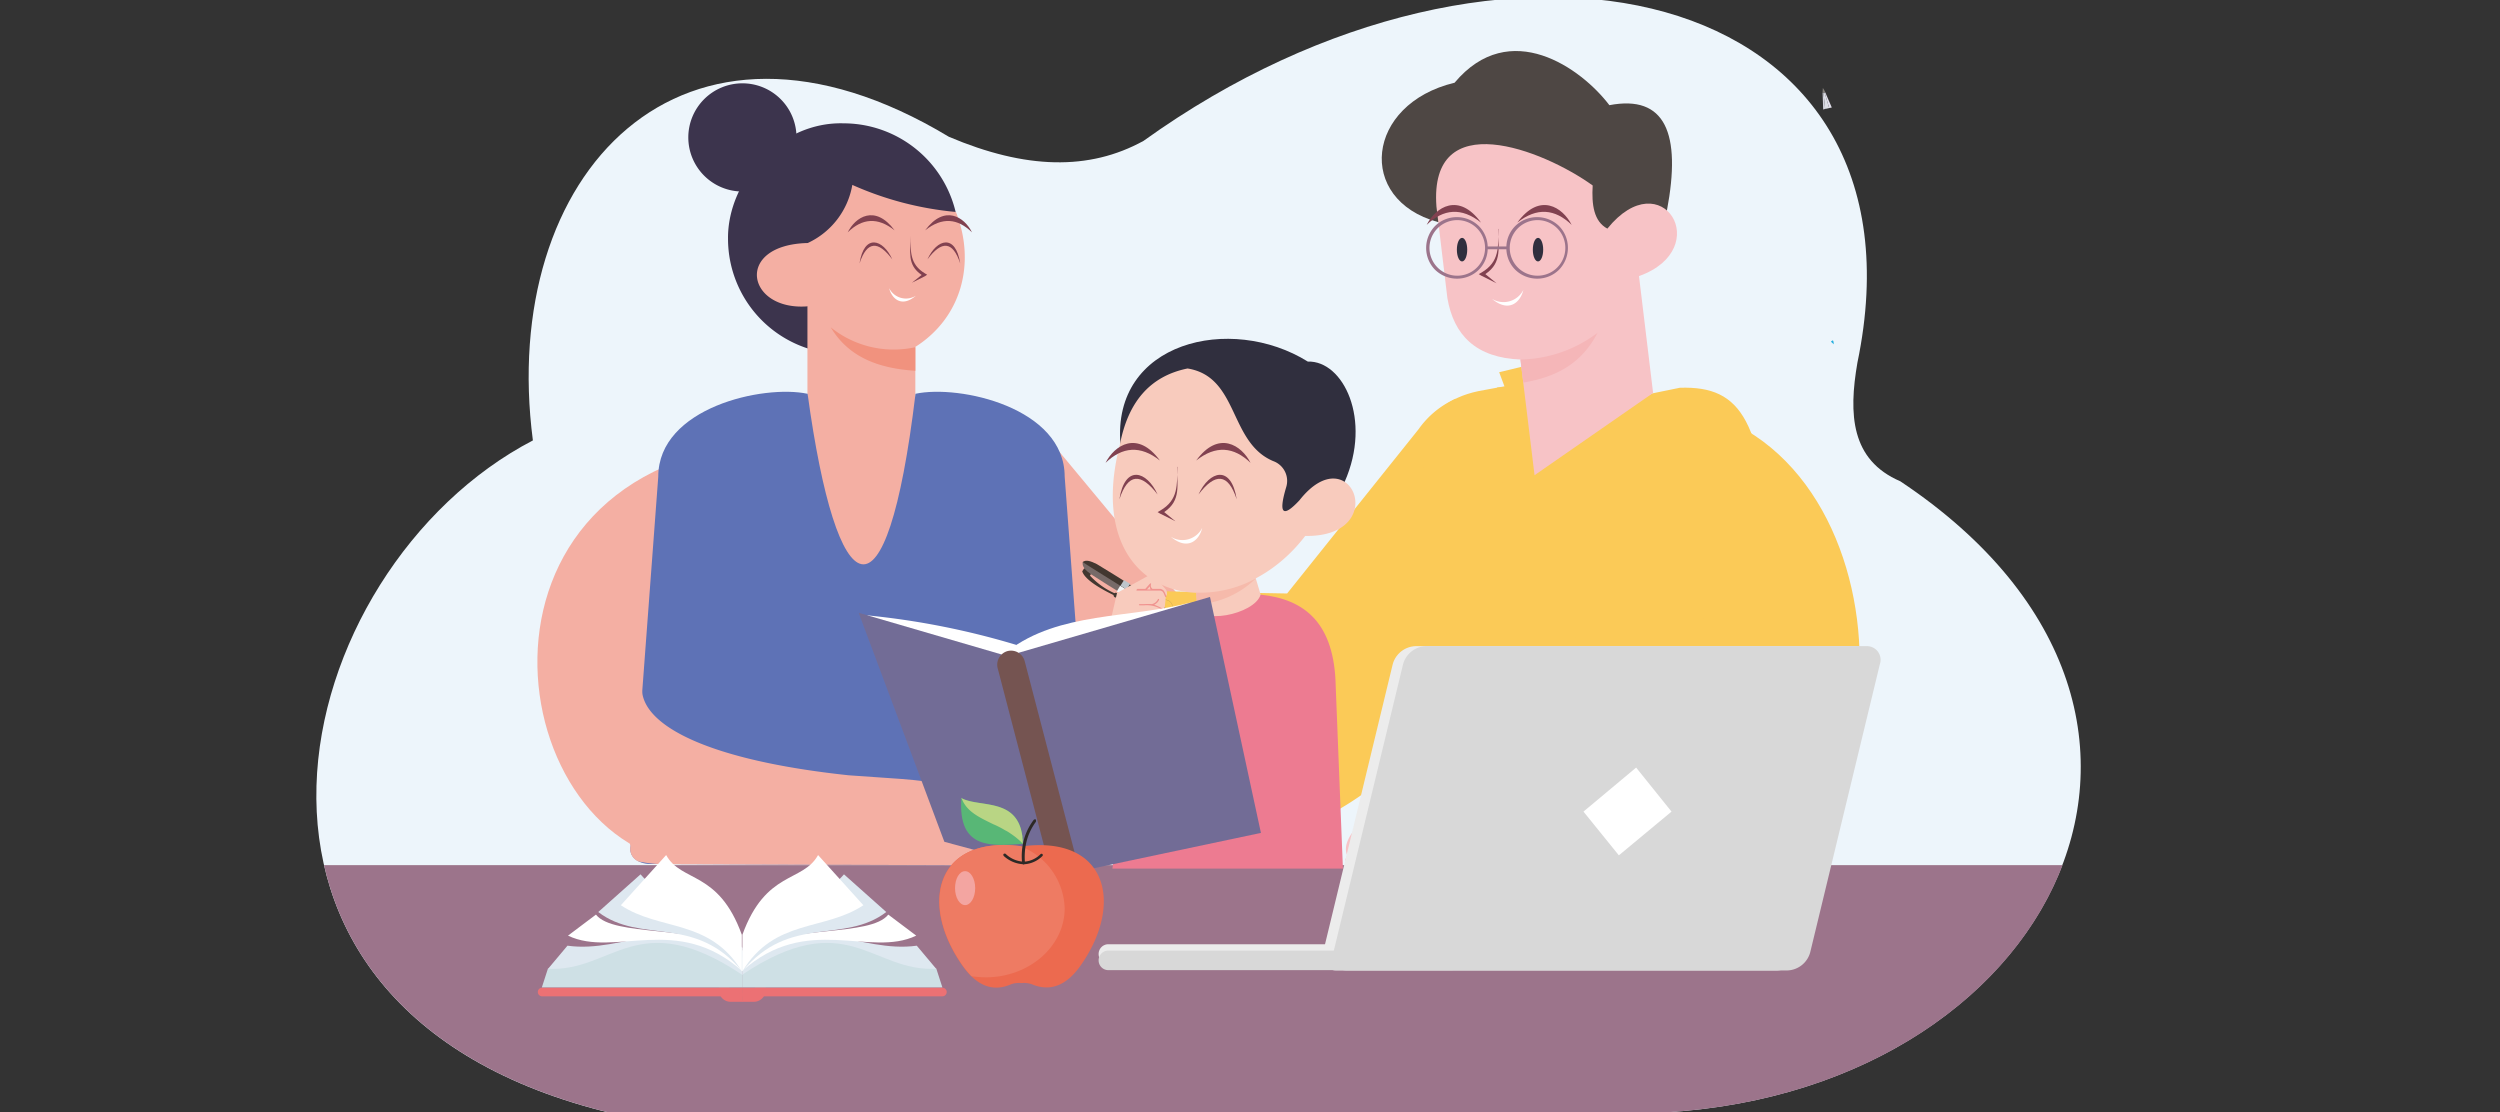<svg xmlns="http://www.w3.org/2000/svg" xmlns:xlink="http://www.w3.org/1999/xlink" width="281" height="125" viewBox="0 0 281 125"><rect x="0" y="0" width="281" height="125" fill="#333333" stroke="none"/><defs><clipPath id="a"><rect width="281" height="125" transform="translate(-35.556 0.33)" fill="#fff" stroke="#707070" stroke-width="1"/></clipPath></defs><g transform="translate(35.556 -0.33)"><g clip-path="url(#a)"><g transform="translate(0.004 0.003)"><path d="M33.3,125.481c-49.16-11.74-36.611-61.256-8.959-75.648C20.432,19.981,41-2.432,71.112,15.712c8.635,3.655,15.751,3.816,21.863.453C133.468-12.911,182.11-1.656,173.216,41.1c-1,5.789-.744,10.932,4.819,13.325,40.1,26.715,15.945,71.056-30.628,71.056Z" transform="translate(-0.004 -0.003)" fill="#edf5fb" fill-rule="evenodd"/><path d="M32.709,58.081C12.851,53.327,3.051,42.428.27,30.17H195.682c-5.951,15.589-24.257,27.911-48.837,27.911Z" transform="translate(0.591 67.397)" fill="#9c748b" fill-rule="evenodd"/><path d="M46.868,52.788l1.294,10.058-21.831-.1c-22.057,0-29.561-43.4,5.725-47.22,11.417,2.2,12.225,12.452,4.107,17.529-10.35,3.1-22.284,16.2,10.705,19.7" transform="translate(17.157 34.688)" fill="#f4afa3" fill-rule="evenodd"/><path d="M27.28,4.393C20.132,4.2,14.246,10.861,14.31,17.362A12.969,12.969,0,1,0,27.28,4.393" transform="translate(31.959 9.796)" fill="#3c344d" fill-rule="evenodd"/><path d="M19.01,3a6.08,6.08,0,1,0,6.08,6.08A6.073,6.073,0,0,0,19.01,3" transform="translate(28.876 6.693)" fill="#3c344d" fill-rule="evenodd"/><path d="M25.024,20.211V32.6L13.51,59.086l33.054,3.687L37.152,32.565V24.739c5.207-3.3,6.824-9.444,4.56-15.168A36.632,36.632,0,0,1,30.069,6.53a8.845,8.845,0,0,1-5.013,6.533c-8.312.194-6.889,7.665,0,7.115" transform="translate(30.172 14.58)" fill="#f4afa3" fill-rule="evenodd"/><path d="M36.3,36.925,49.074,53.678l10.22-10.544L36.3,15.45,20.71,22.824Z" transform="translate(46.258 34.509)" fill="#f4afa3" fill-rule="evenodd"/><path d="M42.944,13.947C47.892,12.88,59.73,15.5,59.73,23.262l3.1,41.527c.065,1.326-.388,2.167-2.3,2.2l-47.381-.194c-1.423,0-2.458-.873-2.2-2.005l3.1-41.527c0-7.762,11.837-10.382,16.786-9.315,3.267,23.9,8.862,27.167,12.128,0" transform="translate(24.38 30.643)" fill="#5e72b6" fill-rule="evenodd"/><path d="M27.389,13.712A11.264,11.264,0,0,1,17.88,11.48c2.07,3.461,5.531,4.625,9.509,4.884V13.679" transform="translate(39.935 25.639)" fill="#f1927e" fill-rule="evenodd"/><path d="M18.52,27.05l.226,10.058,18.112.065s-.162-.388-.226-.517c.42-.97-.1-2.135-1.423-3.461-.032-5.789-9.023-5.531-16.656-6.145" transform="translate(41.365 60.426)" fill="#f4afa3" fill-rule="evenodd"/><path d="M37.179,43.677l-20.764-.065a15.065,15.065,0,0,1-3.17-.323,1.544,1.544,0,0,1-.873-1.714l-2.1-9.606,3.4-7.859c.259,3.946,7.439,7.827,23.286,9.509l3.558,6.21Z" transform="translate(22.933 53.857)" fill="#f4afa3" fill-rule="evenodd"/><path d="M20.642,8.3c.1,1.746-.1,3.17,1.682,4.237l.226.129-.226.162-1.488.744,1.1-.873c-1.714-1.164-1.2-2.652-1.294-4.366" transform="translate(46.1 18.534)" fill="#814150"/><path d="M18.47,9.512c.841-1.714,3.073-3.2,5.272-.226-1.908-1.52-3.655-1.358-5.272.226" transform="translate(41.253 16.934)" fill="#814150" fill-rule="evenodd"/><path d="M26.432,9.512c-.841-1.714-3.073-3.2-5.272-.226,1.908-1.52,3.655-1.358,5.272.226" transform="translate(47.263 16.934)" fill="#814150" fill-rule="evenodd"/><path d="M22.567,10.439c-1.035-2.3-3.17-2.943-3.687.453.841-2.555,2.1-2.587,3.687-.453" transform="translate(42.169 19.048)" fill="#814150" fill-rule="evenodd"/><path d="M21.24,10.439c1.035-2.3,3.17-2.943,3.687.453-.841-2.555-2.1-2.587-3.687-.453" transform="translate(47.442 19.048)" fill="#814150" fill-rule="evenodd"/><path d="M19.91,10.12c.259,1.1,1.358,2.264,3.008.841a2.112,2.112,0,0,1-3.008-.841" transform="translate(44.471 22.6)" fill="#fff" fill-rule="evenodd"/><path d="M62.635,13.982a10.163,10.163,0,0,0-4.172,3.428c-4.916,6.145-9.864,12.322-14.78,18.467L29.29,35.619c8.118,33.539,14.3,30.725,31.5,15.88L62.635,13.95" transform="translate(65.428 31.158)" fill="#fbca57" fill-rule="evenodd"/><path d="M50.934,13.34,44.692,14.5c-3.331.712-5.531,2.458-6.242,5.5l1.811,48.19H80.43L77.649,33.651C76.678,17.9,74.415,13.89,67.364,14.116l-3.008.615-13.39,8.053V13.372Z" transform="translate(85.893 29.795)" fill="#fbca57" fill-rule="evenodd"/><path d="M43.66,61.469l-2.62-47.9h4.107v8.668l13.39-8.053Z" transform="translate(91.68 30.309)" fill="#fbca57" fill-rule="evenodd"/><path d="M44.991,24.07V12.75l-3.881.938Z" transform="translate(91.836 28.476)" fill="#fbca57" fill-rule="evenodd"/><path d="M69.083,19.8c1.649-8.7-.194-13.034-6.468-11.837-3.137-4.14-11.19-9.929-17.4-2.523C35.221,7.835,34.121,18.573,43.339,21.1c5.207,1.358,10.447,2.684,15.654,4.043,3.364-1.779,6.695-3.558,10.058-5.3" transform="translate(82.719 4.186)" fill="#4e4744" fill-rule="evenodd"/><path d="M48.4,29.326c.517,4.334,1.067,8.668,1.585,13,4.431-3.073,8.894-6.177,13.325-9.25-.517-4.366-1.067-8.765-1.585-13.131C70.3,16.874,64.314,7.01,58.169,14.61c-1.52-.809-1.779-2.684-1.649-4.851C50.892,5.716,38.116.735,38.957,12.12c.42,3.428.809,6.857,1.229,10.285.712,4.172,3.2,6.727,8.247,6.921" transform="translate(86.938 11.415)" fill="#f7c3c6" fill-rule="evenodd"/><path d="M41.85,14.678c.1.873.194,1.714.323,2.587,3.4-.582,6.436-1.908,8.344-5.6a14.747,14.747,0,0,1-8.668,3.008" transform="translate(93.489 26.064)" fill="#f5b6b8" fill-rule="evenodd"/><path d="M38.9,24.345,37.345,19.17l-5.854.841.259,5.433L30.1,27.773l5.4,1.067,4.334-2.846Z" transform="translate(67.237 42.82)" fill="#f8cbbd" fill-rule="evenodd"/><path d="M53.576,51.56l-.809-20.473c-.129-7.115-3.461-9.8-8.441-10.317-.679,2.264-7.245,3.525-7.148,1.1-3.2,1-6.113,2.62-6.857,7.471-.873,7.406-1.779,14.813-2.652,22.219H53.608Z" transform="translate(61.808 46.395)" fill="#ed7b91" fill-rule="evenodd"/><path d="M53.181,27.957c3.1-7.018-.162-13.648-4.14-13.519-8.668-5.4-22.057-2.232-21.055,9.315l16.171,10.8,9.023-6.6Z" transform="translate(62.397 26.53)" fill="#302f3e" fill-rule="evenodd"/><path d="M49.345,31.733c9.67.129,5.078-11.32-.679-4.01-1.811,1.941-2.426,1.649-1.488-1.488a2.366,2.366,0,0,0-1.455-2.911c-5.013-2.1-3.849-9.476-9.638-10.414-4.269.873-6.695,3.816-7.6,8.538C23.794,39.56,40.839,42.827,49.312,31.733" transform="translate(61.835 28.834)" fill="#f8cbbd" fill-rule="evenodd"/><path d="M37.275,20.21a13.146,13.146,0,0,1-6.695,1.585l.065,1.326a10.248,10.248,0,0,0,6.63-2.911" transform="translate(68.31 45.144)" fill="#f6baab" fill-rule="evenodd"/><path d="M37.943,33.84l-7.309,9.606L24.78,37.4,37.943,21.55,46.9,25.787Z" transform="translate(55.351 48.138)" fill="#ed7b91" fill-rule="evenodd"/><path d="M36.723,25.437,32.389,40.832c-2.684,5.175-10.641,2.135-7.762-4.56L33.812,22.72Z" transform="translate(53.628 50.752)" fill="#86c4ec" fill-rule="evenodd"/><path d="M30.975,20.95H29.681a.841.841,0,0,0,0,1.682h1.294a.841.841,0,0,0,0-1.682Z" transform="translate(64.422 46.797)" fill="none" stroke="#2d2926" stroke-miterlimit="22.93" stroke-width="0.01"/><path d="M30.113,22.858c-1.067-.517-3.17-1.617-3.493-2.652l.226-.356.841.517-.194.323a8.357,8.357,0,0,0,2.749,1.973.243.243,0,0,1,.291,0,.261.261,0,1,1-.259.453.244.244,0,0,1-.129-.226" transform="translate(59.462 44.339)" fill="#423730" fill-rule="evenodd"/><path d="M36.035,25.526l.065.291-.323.162c-2.749-1.552-5.563-3.267-8.215-4.981-.582-.42-1.035-.873-.906-1.358L30.925,21.9,36.1,25.526Z" transform="translate(59.492 43.87)" fill="#776a68" fill-rule="evenodd"/><path d="M28.208,20.46l-.388.647.712.42.388-.647-.162-.388Z" transform="translate(62.143 45.702)" fill="#f1f4f5" fill-rule="evenodd"/><path d="M29.046,21l-.226.259-.129.323.517.291.356-.582-.129-.226Z" transform="translate(64.087 46.909)" fill="#f1f4f5" fill-rule="evenodd"/><path d="M29.161,21.134l-.356.55a.09.09,0,0,1-.129,0c-.032,0-.065-.065,0-.129l.356-.55.194-.065V21.1Z" transform="translate(63.972 46.775)" fill="#f1f4f5" fill-rule="evenodd"/><path d="M30.1,21.709v.259l-.291.194c-.162.129-.259,0-.356-.259l.291-.453.356.226Z" transform="translate(65.785 47.914)" fill="#98908e" fill-rule="evenodd"/><path d="M29.56,21.983l1.649.55V22.5l.065-.032V22.4l-.356-.291-1.067-.582Z" transform="translate(66.031 48.093)" fill="#a8a5a3" fill-rule="evenodd"/><path d="M30.135,21.8h.129l.1.162c-.032.065-.1.065-.162.032l-.129-.1.065-.1Z" transform="translate(67.17 48.696)" fill="#736462" fill-rule="evenodd"/><path d="M36.042,25.635l.291-.453c-2.587-1.811-5.369-3.558-8.086-5.207-.647-.323-1.229-.55-1.617-.226Z" transform="translate(59.485 43.762)" fill="#423730" fill-rule="evenodd"/><rect width="0.744" height="0.809" transform="translate(90.383 66.158) rotate(-57.97)" fill="#bdc5cb"/><path d="M28.8,21.4l.194-.388.194-.194.485.323-.356.55Z" transform="translate(64.333 46.507)" fill="#bdc5cb" fill-rule="evenodd"/><path d="M29.918,22.01l.356-.129-.065-.356c.032-.226-.162-.226-.388-.194l-.291.453.356.226Z" transform="translate(65.964 47.613)" fill="#766a68" fill-rule="evenodd"/><path d="M29.941,21.38l1.2,1.229-.065.129-1.423-.873Z" transform="translate(66.232 47.758)" fill="#8d8884" fill-rule="evenodd"/><path d="M30.09,21.867l.226.162s0-.129-.032-.162l-.129-.1-.065.1Z" transform="translate(67.215 48.629)" fill="#453434" fill-rule="evenodd"/><path d="M28.889,21.469l.356-.55V20.79h-.129l-.356.55.162.1Z" transform="translate(64.244 46.44)" fill="#b9c3c8" fill-rule="evenodd"/><path d="M27.04,28.618,28.948,24.9l.647-2.781,3.525-1.941a.582.582,0,0,1,.647,0c.453.55.906,1.067,1.358,1.617.129.291.129.55-.065.712,0,.388-.065.776-.1,1.164,0,.162-.065.259-.162.259.065.323.162.647.226.97-.032.42-.356.582-.776.647.129,1.908.485,1.617-1.229,2.264-.776,2.167-.485,1.876-2.329,3.267a1.421,1.421,0,0,1-.712.226l-2.911-2.717Z" transform="translate(60.401 44.853)" fill="#f8cbbd" fill-rule="evenodd"/><path d="M28.856,22.709s-.065.032-.065.065a.07.07,0,0,0,.065.065h.55a3.181,3.181,0,0,1,2.07.55c.032,0,.1,0,.1-.032s0-.1-.032-.1a8.383,8.383,0,0,0-1.035-.485,1.08,1.08,0,0,0,.55-.55c0-.032,0-.1-.032-.1s-.1,0-.1.032a.979.979,0,0,1-.679.55,7.141,7.141,0,0,0-.841,0h-.517m1.261,2.717s0-.1-.032-.1-.1,0-.1.032c0,0-.323.776-.906-.032,0-.032-.065-.032-.1,0-.032,0-.032.065,0,.1.259.356.485.485.679.485.1,1,.906.744.906.744a.072.072,0,1,0-.065-.129s-.647.194-.712-.615a.86.86,0,0,0,.356-.42ZM28.6,23.808s-.1,0-.1.065c0,.032,0,.1.065.1l2.2.615s.1,0,.1-.065c0-.032,0-.1-.065-.1Zm1.52-2.749H29.7l.323-.356a.55.55,0,0,0,.032.226.168.168,0,0,0,.065.129Zm-1.552,0s-.065.032-.065.065a.07.07,0,0,0,.065.065h2.652s.162.065.226.1h0a1.915,1.915,0,0,1,.129.194l.162.388s.065.065.1.032a.062.062,0,0,0,.032-.1l-.162-.388a1.441,1.441,0,0,0-.162-.259h0a.905.905,0,0,0-.323-.162h-.906a1.231,1.231,0,0,1-.162-.194.661.661,0,0,1,0-.356h0V20.38h-.1l-.55.615H28.6Z" transform="translate(63.663 45.524)" fill="#f0938f"/><path d="M31.5,16.33c-.129,2.038.129,3.687-1.973,4.916l-.291.162.259.162,1.746.873-1.261-1.035c1.973-1.326,1.391-3.073,1.488-5.078" transform="translate(65.316 36.475)" fill="#814150"/><path d="M36.693,17.732c-1-1.973-3.59-3.719-6.113-.259,2.2-1.746,4.237-1.552,6.113.259" transform="translate(68.31 34.62)" fill="#814150" fill-rule="evenodd"/><path d="M27.43,17.732c1-1.973,3.59-3.719,6.113-.259-2.2-1.746-4.237-1.552-6.113.259" transform="translate(61.272 34.62)" fill="#814150" fill-rule="evenodd"/><path d="M30.66,18.818c1.229-2.684,3.687-3.4,4.3.55-.97-2.975-2.426-3.008-4.3-.55" transform="translate(68.489 37.092)" fill="#814150" fill-rule="evenodd"/><path d="M32.212,18.818c-1.229-2.684-3.687-3.4-4.3.55.97-2.975,2.426-3.008,4.3-.55" transform="translate(62.344 37.092)" fill="#814150" fill-rule="evenodd"/><path d="M33.225,18.45c-.291,1.294-1.552,2.652-3.525,1a2.489,2.489,0,0,0,3.525-1" transform="translate(66.344 41.212)" fill="#fff" fill-rule="evenodd"/><path d="M24.03,26.506c5.822-4.463,13.713-3.622,20.6-5.466L25.421,28.9l-1.358-2.426Z" transform="translate(53.676 46.998)" fill="#fff" fill-rule="evenodd"/><path d="M19.15,21.49a87.651,87.651,0,0,1,16.786,3.331l-2.523,4.593L19.15,21.522Z" transform="translate(42.773 48.004)" fill="#fff" fill-rule="evenodd"/><path d="M24.41,27.124,45.918,20.85l5.725,26.521-21.281,4.5Z" transform="translate(54.525 46.574)" fill="#726c96" fill-rule="evenodd"/><path d="M40.584,50.411l-12.1-3.267L18.85,21.4l16.074,4.69Z" transform="translate(42.102 47.802)" fill="#726c96" fill-rule="evenodd"/><path d="M24.841,22.759h0a1.589,1.589,0,0,0-1.132,1.908L29.5,46.854a1.569,1.569,0,0,0,3.04-.776L26.75,23.891a1.589,1.589,0,0,0-1.908-1.132" transform="translate(52.864 50.745)" fill="#755451" fill-rule="evenodd"/><path d="M42.863,54.491,41.44,65.358l23.642-.1c22.154,0,21.863-48.675-6.177-51.1C46.55,16.521,45.677,27.614,54.474,33.145,65.664,36.508,78.6,50.674,42.863,54.458" transform="translate(92.573 31.627)" fill="#fbca57" fill-rule="evenodd"/><path d="M55.576,26.652l-.226,10.867-19.6.065a3.625,3.625,0,0,1,.259-.55c-.453-1.035.129-2.3,1.552-3.752.032-6.274,9.767-5.983,18.015-6.662" transform="translate(79.861 59.465)" fill="#f7c3c6" fill-rule="evenodd"/><path d="M41.81,44.624l22.478-.1a17.346,17.346,0,0,0,3.428-.323,1.653,1.653,0,0,0,.938-1.844L67.231,23.44c-.291,4.269-8.053,8.474-25.195,10.285L41.81,44.042v.55Z" transform="translate(93.4 52.36)" fill="#859bcf" fill-rule="evenodd"/><path d="M42.664,8.06c-.129,2.038.129,3.687-1.973,4.916l-.291.162.259.162,1.746.873-1.261-1.035c1.973-1.326,1.391-3.073,1.488-5.078" transform="translate(90.25 17.998)" fill="#814150"/><path d="M47.853,9.462c-1-1.973-3.59-3.719-6.113-.259,2.2-1.746,4.237-1.552,6.113.259" transform="translate(93.244 16.143)" fill="#814150" fill-rule="evenodd"/><path d="M38.59,9.462c1-1.973,3.59-3.719,6.113-.259-2.2-1.746-4.237-1.552-6.113.259" transform="translate(86.206 16.143)" fill="#814150" fill-rule="evenodd"/><path d="M44.385,10.18c-.291,1.294-1.552,2.652-3.525,1a2.489,2.489,0,0,0,3.525-1" transform="translate(91.278 22.735)" fill="#fff" fill-rule="evenodd"/><path d="M44.262,8.879a3.124,3.124,0,1,0,.938,2.232,3.129,3.129,0,0,0-.938-2.232m9.023,0a3.124,3.124,0,1,0,.938,2.232A3.129,3.129,0,0,0,53.286,8.879ZM51.054,7.65a3.527,3.527,0,0,1,2.458,1,3.469,3.469,0,0,1,1,2.458,3.527,3.527,0,0,1-1,2.458,3.469,3.469,0,0,1-2.458,1,3.527,3.527,0,0,1-2.458-1,3.422,3.422,0,0,1-1-2.3h-2.1a3.422,3.422,0,0,1-1,2.3,3.469,3.469,0,0,1-2.458,1,3.527,3.527,0,0,1-2.458-1,3.469,3.469,0,0,1-1-2.458,3.527,3.527,0,0,1,1-2.458,3.469,3.469,0,0,1,2.458-1,3.527,3.527,0,0,1,2.458,1,3.422,3.422,0,0,1,1,2.3h2.1a3.422,3.422,0,0,1,1-2.3A3.469,3.469,0,0,1,51.054,7.65Z" transform="translate(86.161 17.082)" fill="#9c748b"/><path d="M42.862,8.37c.323,0,.582.582.582,1.326s-.259,1.326-.582,1.326S42.28,10.44,42.28,9.7s.259-1.326.582-1.326" transform="translate(94.45 18.691)" fill="#302f3e" fill-rule="evenodd"/><path d="M40.222,8.37c.323,0,.582.582.582,1.326s-.259,1.326-.582,1.326S39.64,10.44,39.64,9.7s.259-1.326.582-1.326" transform="translate(88.552 18.691)" fill="#302f3e" fill-rule="evenodd"/><path d="M28.29,35.119H66.874a1.091,1.091,0,0,0,1.1-1.1h0a1.091,1.091,0,0,0-1.1-1.1H28.29a1.091,1.091,0,0,0-1.1,1.1h0a1.091,1.091,0,0,0,1.1,1.1" transform="translate(60.736 73.541)" fill="#ececec" fill-rule="evenodd"/><path d="M45.385,22.56H94.933a1.538,1.538,0,0,1,1.52,2.038L88.626,56.972A2.76,2.76,0,0,1,86.1,59.01H36.555a1.538,1.538,0,0,1-1.52-2.038L42.862,24.6a2.76,2.76,0,0,1,2.523-2.038" transform="translate(78.118 50.394)" fill="#ececec" fill-rule="evenodd"/><path d="M45.745,22.56H95.293a1.538,1.538,0,0,1,1.52,2.038L88.986,56.972a2.76,2.76,0,0,1-2.523,2.038H36.915a1.538,1.538,0,0,1-1.52-2.038L43.222,24.6a2.76,2.76,0,0,1,2.523-2.038" transform="translate(78.922 50.394)" fill="#d8d8d8" fill-rule="evenodd"/><path d="M28.29,35.339H66.874a1.091,1.091,0,0,0,1.1-1.1h0a1.091,1.091,0,0,0-1.1-1.1H28.29a1.091,1.091,0,0,0-1.1,1.1h0a1.091,1.091,0,0,0,1.1,1.1" transform="translate(60.736 74.032)" fill="#d8d8d8" fill-rule="evenodd"/><path d="M44.04,31.728l5.919-4.948,3.978,4.948-5.919,4.916Z" transform="translate(98.382 59.823)" fill="#fff" fill-rule="evenodd"/><path d="M8.185,34.43H30.7v.97H8.185a.485.485,0,0,1,0-.97" transform="translate(17.191 76.914)" fill="#ec7174" fill-rule="evenodd"/><path d="M15.187,34.43a1.335,1.335,0,0,0,1.1.615h.356v.97H15.316a1.332,1.332,0,0,1-1.326-1.326V34.43h1.164Z" transform="translate(31.244 76.914)" fill="#ec7174" fill-rule="evenodd"/><path d="M8.05,36.428l2.2-2.62c6.436.906,12.031-4.075,19.632,1.391v1.908L8.05,36.428Z" transform="translate(17.973 72.814)" fill="#dee8f0" fill-rule="evenodd"/><path d="M30.35,36.452c-11.773-7.859-14.554-.259-21.831-.679l-.679,2.1H30.35V36.42Z" transform="translate(17.504 73.437)" fill="#cee0e5" fill-rule="evenodd"/><path d="M8.75,34.251l3.137-2.361c2.005,2.523,11.093,1.132,16.43,4.043v2.3c-7.309-6.533-14.3-1.455-19.567-3.978" transform="translate(19.537 71.239)" fill="#fff" fill-rule="evenodd"/><path d="M9.8,34.727l4.754-4.237c3.1,3.622,8.344,3.719,11.417,8.28v2.62C20.635,34.953,14.587,38.382,9.8,34.727" transform="translate(21.883 68.112)" fill="#dee8f0" fill-rule="evenodd"/><path d="M10.612,35.448,15.69,29.82c1.714,3.1,5.886,1.714,8.506,8.959v4.107c-3.622-5.951-9.218-4.5-13.616-7.439" transform="translate(23.625 66.615)" fill="#fff" fill-rule="evenodd"/><path d="M37.31,34.43H14.8v.97H37.31a.485.485,0,0,0,0-.97" transform="translate(33.054 76.914)" fill="#ec7174" fill-rule="evenodd"/><path d="M16.255,34.43a1.335,1.335,0,0,1-1.1.615H14.8v.97h1.326a1.332,1.332,0,0,0,1.326-1.326V34.43H16.288Z" transform="translate(33.054 76.914)" fill="#ec7174" fill-rule="evenodd"/><path d="M36.631,36.428l-2.2-2.62C28,34.714,22.4,29.733,14.8,35.2v1.908Z" transform="translate(33.054 72.814)" fill="#dee8f0" fill-rule="evenodd"/><path d="M14.8,36.452c11.773-7.859,14.554-.259,21.831-.679l.679,2.1H14.8V36.42Z" transform="translate(33.054 73.437)" fill="#cee0e5" fill-rule="evenodd"/><path d="M34.367,34.251,31.23,31.89c-2.005,2.523-11.093,1.132-16.43,4.043v2.3c7.309-6.533,14.3-1.455,19.567-3.978" transform="translate(33.054 71.239)" fill="#fff" fill-rule="evenodd"/><path d="M30.981,34.727,26.227,30.49c-3.1,3.622-8.344,3.719-11.417,8.28v2.62c5.336-6.436,11.384-3.008,16.171-6.662" transform="translate(33.076 68.112)" fill="#dee8f0" fill-rule="evenodd"/><path d="M28.394,35.448,23.316,29.82c-1.714,3.1-5.886,1.714-8.506,8.959v4.107c3.622-5.951,9.218-4.5,13.616-7.439" transform="translate(33.076 66.615)" fill="#fff" fill-rule="evenodd"/><path d="M52.963,12.383l-.032-.291-.065-.162-.226.129.1.129Z" transform="translate(117.597 26.644)" fill="#26afdf" fill-rule="evenodd"/><path d="M52.509,3.32l.517,1.746-.453.1L52.38,3.32Z" transform="translate(117.016 7.408)" fill="#dddfe6" fill-rule="evenodd"/><path d="M52.415,5.228,52.35,3.352l.1-.032.194,1.844Z" transform="translate(116.949 7.408)" fill="#d4d4de" fill-rule="evenodd"/><path d="M53.229,5.024,52.485,3.31l-.065.032.517,1.746Z" transform="translate(117.105 7.385)" fill="#e4e1ed" fill-rule="evenodd"/><path d="M52.382,3.16l.194.323.065.162-.291.065V3.548Z" transform="translate(116.949 7.05)" fill="#837f79" fill-rule="evenodd"/><path d="M29.363,32.982c-3.428.226-7.342.744-6.921-5.142,2.135,1.164,6.824-.226,6.921,5.142" transform="translate(50.057 62.191)" fill="#58b776" fill-rule="evenodd"/><path d="M22.442,27.862c2.005,1.1,6.307-.1,6.857,4.334a1.327,1.327,0,0,0,.032.356V33c-.032-.065-.1-.1-.129-.162a8.713,8.713,0,0,0-1.2-.97c-.065-.032-.129-.1-.194-.129a3.231,3.231,0,0,0-.453-.259,10.245,10.245,0,0,0-1.326-.679h0c-1.585-.776-3.008-1.423-3.558-2.911H22.41V27.83" transform="translate(50.056 62.169)" fill="#b9d584" fill-rule="evenodd"/><path d="M30.9,44.981a2.694,2.694,0,0,1,1.164.129c1.973.841,3.816.226,5.433-2.038,4.981-7.018,3.04-14.748-6.6-13.454-9.638-1.294-11.579,6.436-6.6,13.454,1.649,2.3,3.461,2.911,5.433,2.038a2.694,2.694,0,0,1,1.164-.129" transform="translate(48.358 65.846)" fill="#ec6a4f" fill-rule="evenodd"/><path d="M30.816,29.6c-9.541-1.229-11.481,6.468-6.5,13.487a11.629,11.629,0,0,0,.938,1.132,12.569,12.569,0,0,0,1.585.129c4.916,0,8.894-3.493,8.894-7.762a7.738,7.738,0,0,0-4.916-6.954" transform="translate(48.377 65.832)" fill="#ee7b63" fill-rule="evenodd"/><path d="M23.332,30.38c-.647,0-1.132.841-1.132,1.908s.517,1.908,1.132,1.908,1.132-.841,1.132-1.908-.517-1.908-1.132-1.908" transform="translate(49.587 67.866)" fill="#f3a5a1" fill-rule="evenodd"/><path d="M28.282,30.065s.065-.162,0-.226a.156.156,0,0,0-.226,0,2.819,2.819,0,0,1-1.876.841,3.109,3.109,0,0,1-2.038-.873c-.065-.065-.162-.032-.226,0-.065.065-.032.162,0,.226a3.507,3.507,0,0,0,2.264.938,3.106,3.106,0,0,0,2.1-.938" transform="translate(53.337 66.499)" fill="#2d2926"/><path d="M26.108,28.842a.511.511,0,0,0,0-.226c-.065-.065-.162-.032-.226,0a6.533,6.533,0,0,0-1.1,2.167,7.193,7.193,0,0,0-.226,2.684.162.162,0,1,0,.323,0,7.368,7.368,0,0,1,.226-2.587,6.546,6.546,0,0,1,1.035-2.07" transform="translate(54.767 63.841)" fill="#2d2926"/></g></g></g></svg>